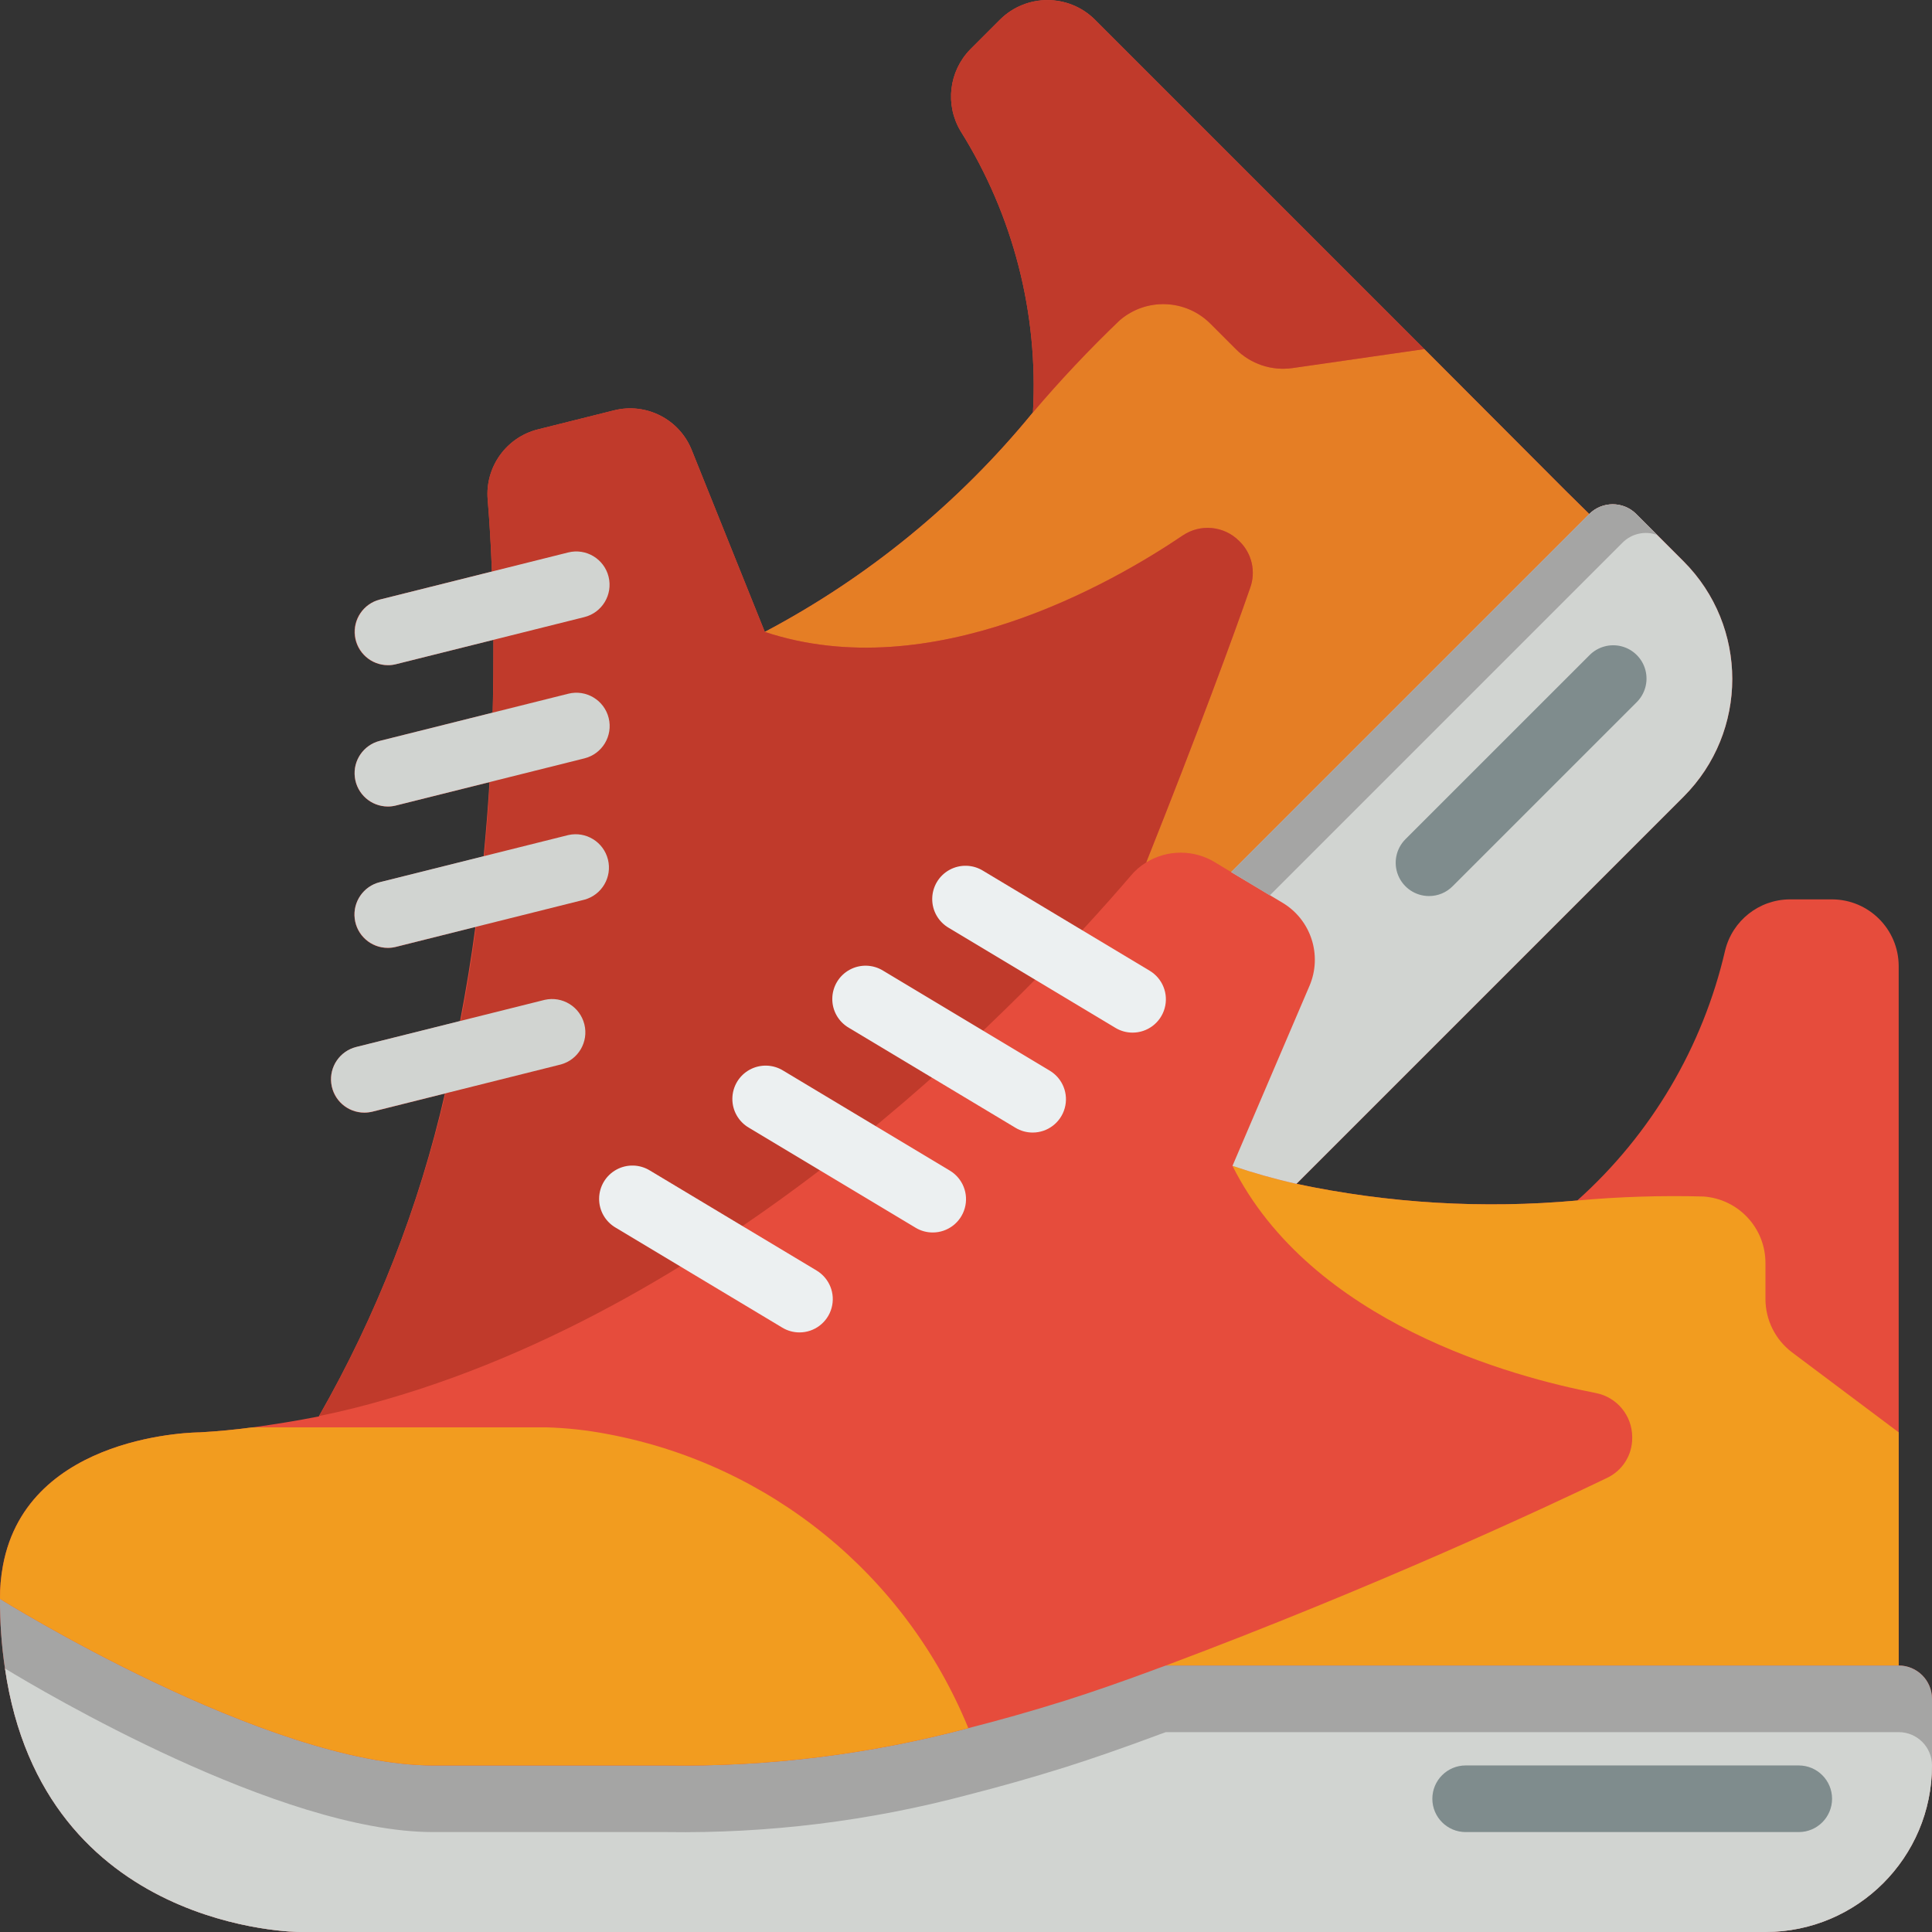 <svg height="512" viewBox="0 0 58 58" width="512" xmlns="http://www.w3.org/2000/svg"><rect x="0" y="0" width="58" height="58" fill="#333333" stroke="none"/><g id="Page-1" fill="none" fill-rule="evenodd"><g id="018---Shoes" fill-rule="nonzero"><path id="Shape" d="m57 50v-21c-.003-1.103-.897-1.997-2-2h-1.27c-.921.005-1.72.636-1.94 1.53-.67 2.901-2.221 5.525-4.44 7.51-2.819.256-5.661.087-8.43-.5l11.62-11.62c1.952-1.952 1.952-5.118 0-7.07l-.79-.79-.63-.63c-.39-.388-1.02-.388-1.41 0l-.71-.7-4.24-4.25-9.9-9.9c-.786-.77-2.044-.77-2.83 0l-.9.9c-.646.658-.765 1.67-.29 2.46 1.578 2.521 2.336 5.47 2.17 8.44-2.216 2.712-4.953 4.953-8.05 6.59l-2.19-5.45c-.367-.932-1.369-1.446-2.34-1.2l-2.28.57c-.949.237-1.588 1.125-1.51 2.1.051.592.095 1.323.128 2.167l-3.368.843c-.49.123-.811.591-.749 1.092.062.501.487.878.991.878.082 0.0.164-.01.243-.03l2.927-.731c0 .687 0 1.419-.023 2.186l-3.389.848c-.49.123-.811.591-.749 1.092.062.501.487.878.991.878.082 0.0.164-.01.243-.03l2.81-.7c-.043.72-.102 1.462-.176 2.225l-3.119.779c-.492.121-.815.59-.753 1.093s.489.88.995.878c.082-0.0.164-.01.243-.03l2.387-.6c-.123.928-.277 1.87-.461 2.827l-3.118.779c-.489.123-.811.591-.75 1.091.061.501.486.878.991.879.082 0.0.164-.01.244-.029l2.179-.545c-.777 3.395-2.051 6.658-3.78 9.681v.01c-.66.13-1.33.24-2 .33-.52.07-1.05.12-1.58.15 0 0-5.17 0-5.91 4-.061.329-.09.664-.087.999-.004.699.046 1.398.15 2.09 1.15 7.91 8.85 7.91 8.85 7.91h44c2.761 0 5-2.239 5-5v-2c0-.552-.448-1-1-1z" fill="#e64c3c"/><path id="Shape" d="m47.71 15.43-10.75 10.75-.48-.29c-.635-.39-1.435-.39-2.07 0 1.54-3.86 2.65-6.88 3.12-8.24.177-.484.056-1.027-.31-1.39l-.02-.02c-.454-.456-1.169-.523-1.7-.16-2.1 1.42-7.54 4.55-12.54 2.89 3.097-1.637 5.834-3.878 8.05-6.59.819-.964 1.686-1.885 2.6-2.76.795-.69 1.988-.646 2.73.1l.76.76c.445.448 1.075.659 1.7.57l3.96-.57 4.24 4.25z" fill="#e57e25"/><path id="Shape" d="m42.76 10.48-3.96.57c-.625.089-1.255-.122-1.7-.57l-.76-.76c-.742-.746-1.935-.79-2.73-.1-.914.875-1.781 1.796-2.6 2.76.166-2.97-.592-5.919-2.17-8.44-.475-.79-.356-1.802.29-2.46l.9-.9c.786-.77 2.044-.77 2.83 0z" fill="#c03a2b"/><path id="Shape" d="m37.53 17.65c-.47 1.36-1.58 4.38-3.12 8.24-.182.112-.345.254-.48.42-2.93 3.42-11.56 12.58-22.3 15.69-.68.2-1.36.37-2.05.51 1.909-3.352 3.269-6.988 4.03-10.77v-.01c.355-1.642.626-3.301.81-4.97.18-1.52.28-2.97.34-4.33.06-1.56.07-3 .04-4.25-.03-1.29-.09-2.37-.16-3.19-.078-.975.561-1.863 1.51-2.1l2.28-.57c.971-.246 1.973.268 2.34 1.2l2.19 5.45c5 1.66 10.44-1.47 12.54-2.89.531-.363 1.246-.296 1.7.16l.02.02c.366.363.487.906.31 1.39z" fill="#c03a2b"/><path id="Shape" d="m57 43v7h-22c6.32-2.37 11.39-4.74 13.24-5.63.465-.218.762-.686.76-1.2v-.03c-.002-.644-.458-1.196-1.09-1.32-2.49-.48-8.55-2.11-10.91-6.82.63.214 1.271.395 1.92.54 2.769.587 5.611.756 8.43.5 1.26-.114 2.525-.154 3.79-.12 1.05.074 1.863.948 1.86 2v1.08c.002.629.298 1.221.8 1.6z" fill="#f29c1f"/><path id="Shape" d="m58 51v2c0 2.761-2.239 5-5 5h-44s-7.7 0-8.85-7.91c-.104-.692-.154-1.391-.15-2.09 0 0 8 5 13 5h7c3.06.046 6.113-.331 9.07-1.12.9-.23 1.87-.5 2.92-.83.82-.26 1.68-.56 2.6-.9.13-.05.27-.1.41-.15h22c.552 0 1 .448 1 1z" fill="#a5a5a4"/><path id="Shape" d="m58 53c0 2.761-2.239 5-5 5h-44s-7.7 0-8.85-7.91c1.1.67 8.25 4.91 12.85 4.91h7c3.06.046 6.113-.331 9.07-1.12.9-.23 1.87-.5 2.92-.83.82-.26 1.68-.56 2.6-.9.13-.05.27-.1.41-.15h22c.552 0 1 .448 1 1z" fill="#d1d4d1"/><path id="Shape" d="m29.07 51.88c-2.957.789-6.01 1.166-9.07 1.12h-7c-5 0-13-5-13-5-.002-.335.028-.67.09-1 .74-4 5.91-4 5.91-4 .53-.03 1.06-.08 1.58-.15h8.83c.611.018 1.22.085 1.82.2 4.879.909 8.962 4.235 10.84 8.83z" fill="#f29c1f"/><path id="Shape" d="m54 55h-10c-.552 0-1-.448-1-1s.448-1 1-1h10c.552 0 1 .448 1 1s-.448 1-1 1z" fill="#7f8c8d"/><path id="Shape" d="m24 40c-.181 0-.359-.049-.514-.143l-5-3c-.313-.181-.505-.516-.5-.878.004-.362.203-.693.52-.866.317-.173.703-.162 1.01.03l5 3c.385.232.569.692.448 1.125-.12.433-.515.733-.964.732z" fill="#ecf0f1"/><path id="Shape" d="m28 37c-.181 0-.359-.049-.514-.143l-5-3c-.313-.181-.505-.516-.5-.878.004-.362.203-.693.52-.866.317-.173.703-.162 1.01.03l5 3c.385.232.569.692.448 1.125-.12.433-.515.733-.964.732z" fill="#ecf0f1"/><path id="Shape" d="m31 34c-.181 0-.359-.049-.514-.143l-5-3c-.313-.181-.505-.516-.5-.878.004-.362.203-.693.52-.866.317-.173.703-.162 1.01.03l5 3c.385.232.569.692.448 1.125-.12.433-.515.733-.964.732z" fill="#ecf0f1"/><path id="Shape" d="m34 31c-.181 0-.359-.049-.514-.143l-5-3c-.313-.181-.505-.516-.5-.878.004-.362.203-.693.52-.866.317-.173.703-.162 1.01.03l5 3c.385.232.569.692.448 1.125-.12.433-.515.733-.964.732z" fill="#ecf0f1"/><path id="Shape" d="m50.54 23.92-11.62 11.62c-.649-.145-1.29-.326-1.92-.54l2.31-5.4c.395-.919.049-1.988-.81-2.5l-1.54-.92 10.75-10.75c.39-.388 1.02-.388 1.41 0l1.42 1.42c1.952 1.952 1.952 5.118 0 7.07z" fill="#d1d4d1"/><path id="Shape" d="m42.9 26.9c-.404-0-.769-.244-.924-.617-.155-.374-.069-.804.217-1.09l5.517-5.516c.251-.26.623-.364.973-.273.35.092.623.365.714.714.092.35-.013.721-.273.973l-5.517 5.516c-.187.188-.442.294-.707.293z" fill="#7f8c8d"/><g fill="#d1d4d1"><path id="Shape" d="m10.937 33.4c-.505-.001-.929-.378-.991-.879-.061-.501.26-.969.75-1.091l5.657-1.414c.53-.119 1.058.206 1.19.734.132.527-.182 1.063-.706 1.206l-5.656 1.415c-.08.019-.162.029-.244.029z"/><path id="Shape" d="m11.645 28.454c-.506.001-.934-.376-.995-.878s.262-.972.753-1.093l5.658-1.414c.53-.119 1.058.206 1.19.734.132.527-.182 1.063-.706 1.206l-5.657 1.415c-.079.02-.161.03-.243.03z"/><path id="Shape" d="m11.645 24.211c-.505-.001-.93-.377-.991-.878-.062-.501.26-.969.749-1.092l5.658-1.415c.536-.134 1.079.193 1.212.729s-.193 1.079-.729 1.212l-5.657 1.414c-.079.02-.161.03-.243.03z"/><path id="Shape" d="m11.645 19.968c-.502-.003-.924-.378-.986-.876-.062-.498.255-.966.741-1.092l5.658-1.415c.536-.134 1.079.193 1.212.729s-.193 1.079-.729 1.212l-5.657 1.414c-.079.019-.159.029-.24.028z"/></g><path id="Shape" d="m49.75 16.06c-.362-.133-.768-.043-1.04.23l-10.59 10.59-1.16-.7 10.75-10.75c.39-.388 1.02-.388 1.41 0z" fill="#a5a5a4"/></g></g></svg>